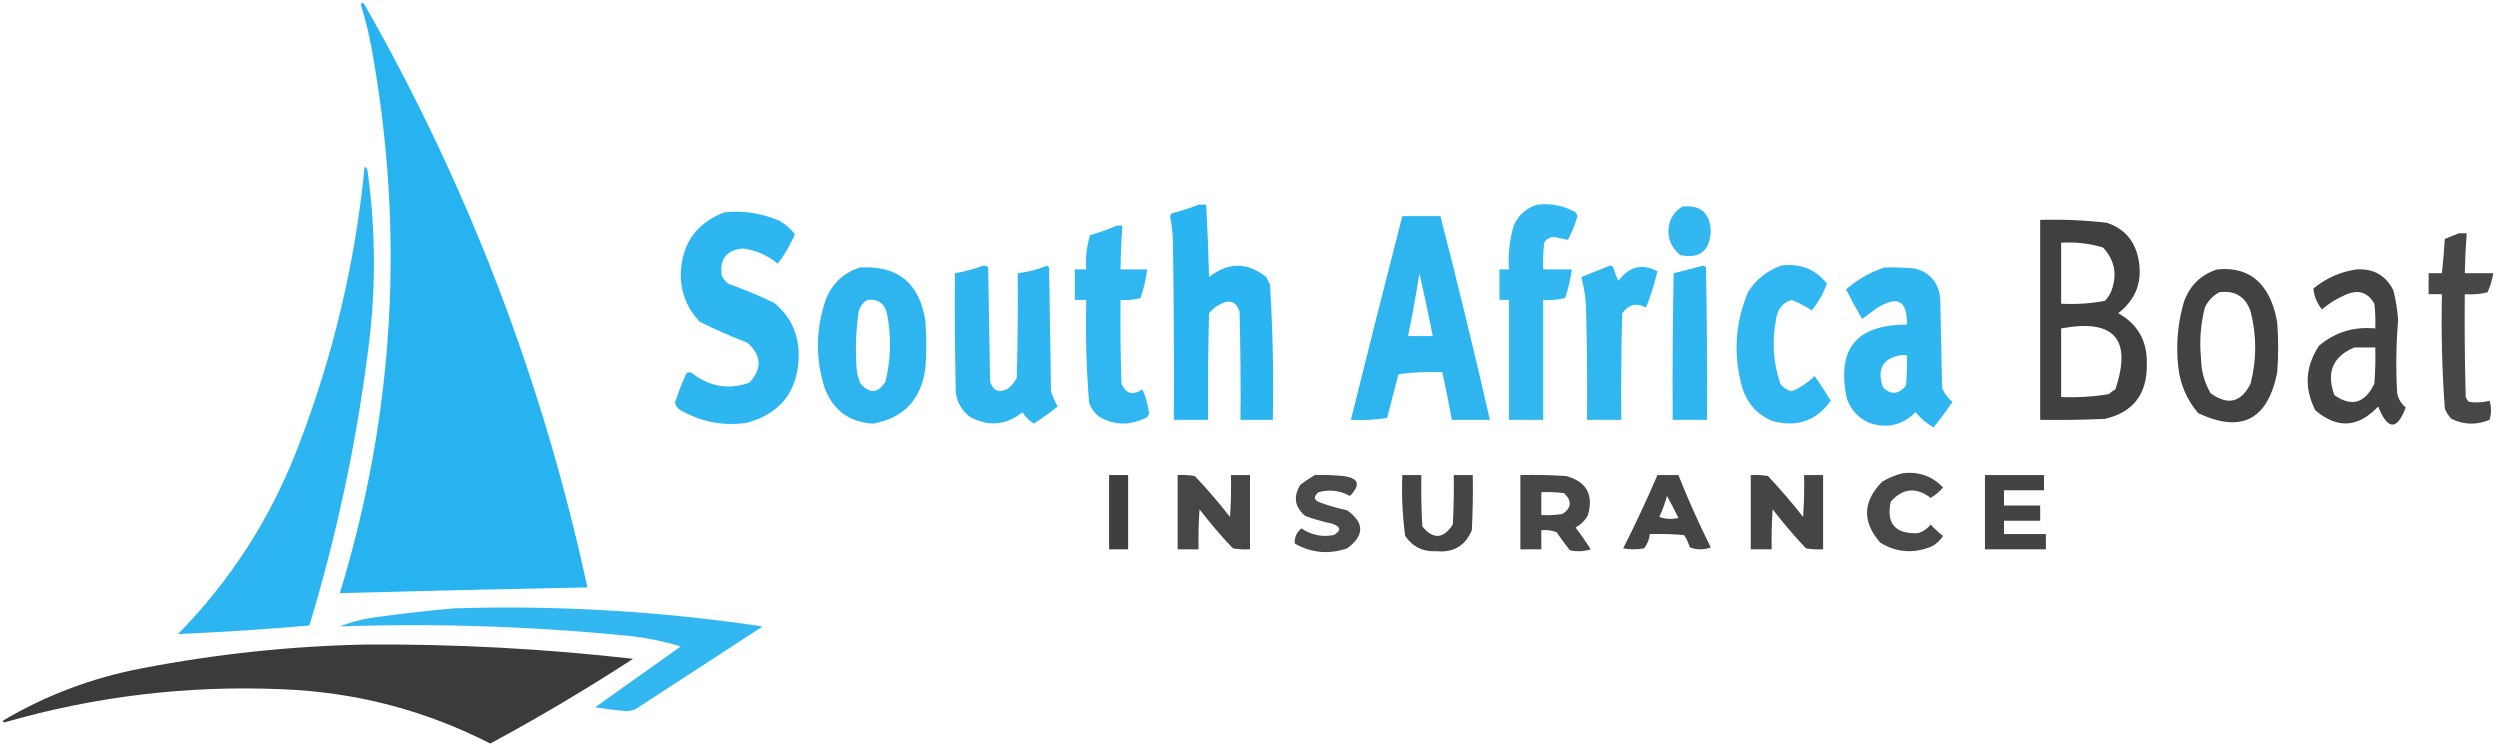 <?xml version="1.0" encoding="UTF-8"?>
<!DOCTYPE svg PUBLIC "-//W3C//DTD SVG 1.1//EN" "http://www.w3.org/Graphics/SVG/1.1/DTD/svg11.dtd">
<svg xmlns="http://www.w3.org/2000/svg" version="1.1" width="1313px" height="393px" style="shape-rendering:geometricPrecision; text-rendering:geometricPrecision; image-rendering:optimizeQuality; fill-rule:evenodd; clip-rule:evenodd" xmlns:xlink="http://www.w3.org/1999/xlink">
<g><path style="opacity:0.982" fill="#24b2ef" d="M 189.5,2.5 C 190.077,1.227 190.743,1.227 191.5,2.5C 246.146,98.468 285.146,200.468 308.5,308.5C 265.161,309.318 221.828,310.318 178.5,311.5C 207.271,217.206 212.771,121.539 195,24.5C 193.592,16.932 191.759,9.598 189.5,2.5 Z"/></g>
<g><path style="opacity:0.959" fill="#24b2ef" d="M 191.5,87.5 C 192.222,87.918 192.722,88.584 193,89.5C 197.515,121.817 197.515,154.15 193,186.5C 186.728,234.694 176.562,282.027 162.5,328.5C 139.515,330.499 116.515,331.999 93.5,333C 121.568,304.394 142.735,271.228 157,233.5C 175.108,186.402 186.608,137.736 191.5,87.5 Z"/></g>
<g><path style="opacity:0.964" fill="#24b2ef" d="M 629.5,107.5 C 630.833,107.5 632.167,107.5 633.5,107.5C 634.182,120.152 634.682,132.819 635,145.5C 645.07,137.568 655.07,137.568 665,145.5C 665.667,146.833 666.333,148.167 667,149.5C 668.46,173.114 668.96,196.781 668.5,220.5C 662.833,220.5 657.167,220.5 651.5,220.5C 651.667,201.497 651.5,182.497 651,163.5C 649.098,158.235 645.598,157.069 640.5,160C 638.391,161.141 636.558,162.641 635,164.5C 634.5,183.164 634.333,201.83 634.5,220.5C 628.5,220.5 622.5,220.5 616.5,220.5C 616.667,188.832 616.5,157.165 616,125.5C 615.768,121.445 615.268,117.445 614.5,113.5C 614.709,112.914 615.043,112.414 615.5,112C 620.38,110.788 625.047,109.288 629.5,107.5 Z"/></g>
<g><path style="opacity:0.933" fill="#24b2ef" d="M 807.5,107.5 C 814.634,106.647 821.301,107.98 827.5,111.5C 827.833,112.167 828.167,112.833 828.5,113.5C 827.242,117.846 825.576,122.012 823.5,126C 821.254,125.572 818.921,125.072 816.5,124.5C 814.088,124.406 812.255,125.406 811,127.5C 810.501,132.155 810.334,136.821 810.5,141.5C 815.5,141.5 820.5,141.5 825.5,141.5C 824.857,146.601 823.691,151.601 822,156.5C 818.27,157.46 814.437,157.793 810.5,157.5C 810.5,178.5 810.5,199.5 810.5,220.5C 804.5,220.5 798.5,220.5 792.5,220.5C 792.5,199.5 792.5,178.5 792.5,157.5C 790.833,157.5 789.167,157.5 787.5,157.5C 787.5,152.167 787.5,146.833 787.5,141.5C 789.167,141.5 790.833,141.5 792.5,141.5C 791.968,133.663 792.801,125.997 795,118.5C 797.505,112.822 801.671,109.155 807.5,107.5 Z"/></g>
<g><path style="opacity:0.926" fill="#24b2ef" d="M 883.5,108.5 C 893.113,107.443 898.113,111.777 898.5,121.5C 897.962,131.875 892.629,136.042 882.5,134C 876.947,129.382 875.114,123.549 877,116.5C 878.305,113.039 880.471,110.372 883.5,108.5 Z"/></g>
<g><path style="opacity:0.952" fill="#24b2ef" d="M 380.5,111.5 C 390.588,110.492 400.254,111.992 409.5,116C 412.641,117.886 415.308,120.22 417.5,123C 415.079,128.567 412.079,133.734 408.5,138.5C 403.122,134.062 396.955,131.396 390,130.5C 381.544,131.416 377.877,136.082 379,144.5C 379.785,146.286 380.951,147.786 382.5,149C 390.696,151.952 398.696,155.285 406.5,159C 415.133,166.034 419.466,175.201 419.5,186.5C 419.267,205.18 410.267,217.013 392.5,222C 380.465,223.859 369.132,221.859 358.5,216C 356.387,215.128 355.054,213.628 354.5,211.5C 356.209,206.204 358.209,201.038 360.5,196C 361.5,195.333 362.5,195.333 363.5,196C 372.687,203.137 382.687,204.804 393.5,201C 400.368,193.706 400.034,186.706 392.5,180C 383.966,176.714 375.633,173.047 367.5,169C 361.002,162.164 357.668,153.998 357.5,144.5C 357.894,128.152 365.561,117.152 380.5,111.5 Z"/></g>
<g><path style="opacity:0.951" fill="#24b2ef" d="M 736.5,113.5 C 743.167,113.5 749.833,113.5 756.5,113.5C 765.639,149.057 774.306,184.723 782.5,220.5C 775.833,220.5 769.167,220.5 762.5,220.5C 760.992,212.133 759.325,203.8 757.5,195.5C 749.804,195.169 742.138,195.503 734.5,196.5C 732.5,204.167 730.5,211.833 728.5,219.5C 722.202,220.496 715.868,220.83 709.5,220.5C 718.34,184.806 727.34,149.139 736.5,113.5 Z M 745.5,143.5 C 747.939,154.356 750.273,165.356 752.5,176.5C 748.167,176.5 743.833,176.5 739.5,176.5C 741.757,165.548 743.757,154.548 745.5,143.5 Z"/></g>
<g><path style="opacity:0.932" fill="#323332" d="M 1071.5,115.5 C 1083.21,115.139 1094.88,115.639 1106.5,117C 1115.51,120.007 1121.01,126.173 1123,135.5C 1125.51,147.471 1122.01,157.137 1112.5,164.5C 1122.91,170.311 1127.91,179.311 1127.5,191.5C 1127.69,207.003 1120.36,216.503 1105.5,220C 1094.17,220.5 1082.84,220.667 1071.5,220.5C 1071.5,185.5 1071.5,150.5 1071.5,115.5 Z M 1082.5,127.5 C 1090.02,126.989 1097.36,127.822 1104.5,130C 1110.58,136.48 1112.08,143.98 1109,152.5C 1108.21,154.587 1107.04,156.421 1105.5,158C 1097.95,159.432 1090.28,159.932 1082.5,159.5C 1082.5,148.833 1082.5,138.167 1082.5,127.5 Z M 1082.5,172.5 C 1110.36,167.299 1119.86,177.966 1111,204.5C 1109.75,205.211 1108.58,206.044 1107.5,207C 1099.24,208.37 1090.9,208.87 1082.5,208.5C 1082.5,196.5 1082.5,184.5 1082.5,172.5 Z"/></g>
<g><path style="opacity:0.944" fill="#24b2ef" d="M 586.5,118.5 C 587.5,118.5 588.5,118.5 589.5,118.5C 588.93,126.154 588.596,133.821 588.5,141.5C 593.167,141.5 597.833,141.5 602.5,141.5C 601.857,146.601 600.691,151.601 599,156.5C 595.606,157.456 592.106,157.789 588.5,157.5C 588.333,172.17 588.5,186.837 589,201.5C 591.314,206.831 594.98,207.831 600,204.5C 601.747,208.449 602.914,212.616 603.5,217C 603.18,218.653 602.18,219.653 600.5,220C 592.648,223.559 584.981,223.226 577.5,219C 574.894,217.062 573.061,214.562 572,211.5C 570.554,193.556 570.054,175.556 570.5,157.5C 568.5,157.5 566.5,157.5 564.5,157.5C 564.5,152.167 564.5,146.833 564.5,141.5C 566.5,141.5 568.5,141.5 570.5,141.5C 570.034,135.335 570.701,129.335 572.5,123.5C 577.381,122.124 582.048,120.457 586.5,118.5 Z"/></g>
<g><path style="opacity:0.9" fill="#323332" d="M 1291.5,122.5 C 1292.83,122.5 1294.17,122.5 1295.5,122.5C 1295,129.49 1294.67,136.49 1294.5,143.5C 1299.5,143.5 1304.5,143.5 1309.5,143.5C 1308.91,146.94 1307.91,150.273 1306.5,153.5C 1302.55,154.491 1298.55,154.824 1294.5,154.5C 1294.33,172.503 1294.5,190.503 1295,208.5C 1295.37,209.416 1295.87,210.25 1296.5,211C 1300.2,211.579 1303.87,211.412 1307.5,210.5C 1308.55,213.852 1308.55,217.185 1307.5,220.5C 1300.73,223.323 1294.06,223.157 1287.5,220C 1285.96,218.421 1284.79,216.587 1284,214.5C 1282.57,194.54 1282.07,174.54 1282.5,154.5C 1280.17,154.5 1277.83,154.5 1275.5,154.5C 1275.5,150.833 1275.5,147.167 1275.5,143.5C 1277.83,143.5 1280.17,143.5 1282.5,143.5C 1283.14,137.523 1283.64,131.523 1284,125.5C 1286.57,124.413 1289.07,123.413 1291.5,122.5 Z"/></g>
<g><path style="opacity:0.948" fill="#24b2ef" d="M 516.5,139.5 C 517.496,139.414 518.329,139.748 519,140.5C 519.333,160.5 519.667,180.5 520,200.5C 521.691,205.399 524.857,206.566 529.5,204C 531.378,202.457 532.878,200.624 534,198.5C 534.5,180.17 534.667,161.836 534.5,143.5C 539.862,142.868 545.029,141.535 550,139.5C 550.333,139.833 550.667,140.167 551,140.5C 551.333,162.167 551.667,183.833 552,205.5C 552.892,208.284 554.058,210.95 555.5,213.5C 551.486,216.676 547.319,219.676 543,222.5C 540.566,220.993 538.566,218.993 537,216.5C 528.438,223.373 519.271,224.206 509.5,219C 505.334,215.835 502.834,211.668 502,206.5C 501.5,185.503 501.333,164.503 501.5,143.5C 506.728,142.611 511.728,141.278 516.5,139.5 Z"/></g>
<g><path style="opacity:0.941" fill="#24b2ef" d="M 845.5,139.5 C 846.497,139.47 847.164,139.97 847.5,141C 848.137,143.245 848.97,145.412 850,147.5C 855.575,139.896 862.409,138.23 870.5,142.5C 868.954,149.032 866.954,155.365 864.5,161.5C 859.576,158.855 855.41,159.855 852,164.5C 851.5,183.164 851.333,201.83 851.5,220.5C 845.5,220.5 839.5,220.5 833.5,220.5C 833.667,200.831 833.5,181.164 833,161.5C 832.757,156.058 831.923,150.725 830.5,145.5C 835.59,143.476 840.59,141.476 845.5,139.5 Z"/></g>
<g><path style="opacity:0.947" fill="#24b2ef" d="M 894.5,139.5 C 895.117,139.611 895.617,139.944 896,140.5C 896.5,167.165 896.667,193.831 896.5,220.5C 890.5,220.5 884.5,220.5 878.5,220.5C 878.333,194.831 878.5,169.165 879,143.5C 884.275,142.217 889.442,140.884 894.5,139.5 Z"/></g>
<g><path style="opacity:0.943" fill="#24b2ef" d="M 935.5,139.5 C 945.457,138.138 953.457,141.304 959.5,149C 957.599,154.139 954.932,158.806 951.5,163C 948.324,160.891 944.824,159.058 941,157.5C 936.619,158.886 933.952,161.886 933,166.5C 930.504,178.392 931.17,190.059 935,201.5C 936.532,203.562 938.532,204.896 941,205.5C 945.523,203.648 949.523,200.982 953,197.5C 956.03,201.698 958.863,206.032 961.5,210.5C 953.777,221.192 943.443,224.692 930.5,221C 922.681,217.536 917.514,211.703 915,203.5C 910.249,186.504 911.249,169.837 918,153.5C 922.214,146.783 928.048,142.117 935.5,139.5 Z"/></g>
<g><path style="opacity:0.951" fill="#24b2ef" d="M 451.5,140.5 C 471.437,139.258 482.937,148.592 486,168.5C 486.667,176.833 486.667,185.167 486,193.5C 483.744,209.919 474.577,219.585 458.5,222.5C 445.88,221.715 437.38,215.381 433,203.5C 428.106,187.717 428.439,172.051 434,156.5C 437.503,148.492 443.336,143.159 451.5,140.5 Z M 455.5,157.5 C 461.404,156.894 464.904,159.561 466,165.5C 468.189,177.242 467.856,188.909 465,200.5C 461.087,206.617 456.754,206.951 452,201.5C 450.956,199.285 450.29,196.952 450,194.5C 449.13,184.115 449.464,173.782 451,163.5C 451.804,160.854 453.304,158.854 455.5,157.5 Z"/></g>
<g><path style="opacity:0.948" fill="#24b2ef" d="M 989.5,140.5 C 994.844,140.334 1000.18,140.501 1005.5,141C 1013.53,143.034 1018.03,148.2 1019,156.5C 1019.33,172.167 1019.67,187.833 1020,203.5C 1021.06,206.562 1022.89,209.062 1025.5,211C 1022.33,215.665 1018.99,220.165 1015.5,224.5C 1011.89,222.397 1008.73,219.731 1006,216.5C 999.094,223.452 990.927,225.285 981.5,222C 975.939,219.438 972.106,215.272 970,209.5C 964.376,183.399 974.876,170.399 1001.5,170.5C 1001.84,157.79 996.507,154.956 985.5,162C 983,163.833 980.5,165.667 978,167.5C 975.054,162.445 972.221,157.279 969.5,152C 975.478,146.848 982.145,143.015 989.5,140.5 Z M 998.5,186.5 C 999.5,186.5 1000.5,186.5 1001.5,186.5C 1001.67,191.844 1001.5,197.177 1001,202.5C 997.219,207.201 993.219,207.534 989,203.5C 985.57,193.872 988.736,188.206 998.5,186.5 Z"/></g>
<g><path style="opacity:0.924" fill="#323332" d="M 1164.5,141.5 C 1178.28,140.137 1187.78,145.804 1193,158.5C 1194.41,162.057 1195.41,165.724 1196,169.5C 1196.67,178.167 1196.67,186.833 1196,195.5C 1191.08,220.486 1177.25,227.653 1154.5,217C 1148.49,209.975 1144.99,201.808 1144,192.5C 1142.76,180.95 1143.76,169.616 1147,158.5C 1150.11,149.889 1155.94,144.222 1164.5,141.5 Z M 1165.5,153.5 C 1173.77,152.381 1179.27,155.714 1182,163.5C 1185.25,176.175 1185.25,188.842 1182,201.5C 1177,211.419 1170,213.086 1161,206.5C 1157.78,200.946 1156.11,194.946 1156,188.5C 1155.07,179.378 1155.73,170.378 1158,161.5C 1159.69,157.979 1162.19,155.312 1165.5,153.5 Z"/></g>
<g><path style="opacity:0.921" fill="#323332" d="M 1237.5,141.5 C 1246.5,140.911 1253,144.578 1257,152.5C 1258.28,157.582 1259.11,162.749 1259.5,168C 1258.42,180.819 1258.26,193.652 1259,206.5C 1259.62,209.577 1261.12,212.077 1263.5,214C 1258.89,226.183 1254.05,226.016 1249,213.5C 1238.58,224.643 1227.58,225.31 1216,215.5C 1210.05,203.814 1210.71,192.48 1218,181.5C 1226.5,174.413 1236.33,171.413 1247.5,172.5C 1247.67,168.154 1247.5,163.821 1247,159.5C 1243.42,153.299 1238.26,151.799 1231.5,155C 1227.1,156.906 1223.1,159.406 1219.5,162.5C 1216.82,159.165 1215.32,155.498 1215,151.5C 1221.68,146.07 1229.18,142.737 1237.5,141.5 Z M 1236.5,182.5 C 1240.17,182.5 1243.83,182.5 1247.5,182.5C 1247.67,188.842 1247.5,195.175 1247,201.5C 1242.05,211.852 1235.05,213.852 1226,207.5C 1221.69,195.552 1225.19,187.219 1236.5,182.5 Z"/></g>
<g><path style="opacity:0.893" fill="#323332" d="M 999.5,248.5 C 1007.8,247.584 1014.8,250.084 1020.5,256C 1018.62,258.222 1016.45,260.056 1014,261.5C 1006.34,255.691 999.339,256.358 993,263.5C 990.596,275.106 995.429,280.606 1007.5,280C 1010.1,279.117 1012.27,277.617 1014,275.5C 1016.04,277.712 1018.21,279.712 1020.5,281.5C 1018.98,283.858 1016.98,285.691 1014.5,287C 1005.07,290.888 996.072,290.222 987.5,285C 977.951,274.048 978.284,263.381 988.5,253C 992.053,250.879 995.72,249.379 999.5,248.5 Z"/></g>
<g><path style="opacity:0.938" fill="#323332" d="M 582.5,249.5 C 585.833,249.5 589.167,249.5 592.5,249.5C 592.5,262.5 592.5,275.5 592.5,288.5C 589.167,288.5 585.833,288.5 582.5,288.5C 582.5,275.5 582.5,262.5 582.5,249.5 Z"/></g>
<g><path style="opacity:0.906" fill="#323332" d="M 618.5,249.5 C 621.518,249.335 624.518,249.502 627.5,250C 634.022,256.887 640.188,264.054 646,271.5C 646.5,264.174 646.666,256.841 646.5,249.5C 649.833,249.5 653.167,249.5 656.5,249.5C 656.5,262.5 656.5,275.5 656.5,288.5C 653.482,288.665 650.482,288.498 647.5,288C 641.292,281.461 635.459,274.627 630,267.5C 629.5,274.492 629.334,281.492 629.5,288.5C 625.833,288.5 622.167,288.5 618.5,288.5C 618.5,275.5 618.5,262.5 618.5,249.5 Z"/></g>
<g><path style="opacity:0.886" fill="#323332" d="M 690.5,249.5 C 695.511,249.334 700.511,249.501 705.5,250C 713.605,251.055 714.771,254.555 709,260.5C 703.761,257.603 698.261,256.936 692.5,258.5C 689.623,260.913 689.956,262.747 693.5,264C 698.077,265.644 702.744,266.978 707.5,268C 716.701,274.577 716.701,281.244 707.5,288C 697.985,291.277 688.818,290.444 680,285.5C 679.781,282.267 680.948,279.601 683.5,277.5C 688.692,281.021 694.359,282.187 700.5,281C 704.587,278.563 704.254,276.563 699.5,275C 694.744,273.978 690.077,272.644 685.5,271C 679.918,266.261 679.085,260.761 683,254.5C 685.479,252.686 687.979,251.019 690.5,249.5 Z"/></g>
<g><path style="opacity:0.91" fill="#323332" d="M 736.5,249.5 C 739.833,249.5 743.167,249.5 746.5,249.5C 746.334,258.506 746.5,267.506 747,276.5C 752.743,283.421 758.076,283.088 763,275.5C 763.5,266.84 763.666,258.173 763.5,249.5C 766.833,249.5 770.167,249.5 773.5,249.5C 773.666,259.172 773.5,268.839 773,278.5C 769.536,286.651 763.37,290.317 754.5,289.5C 747.454,289.893 741.954,287.226 738,281.5C 736.571,270.912 736.071,260.245 736.5,249.5 Z"/></g>
<g><path style="opacity:0.896" fill="#323332" d="M 798.5,249.5 C 806.507,249.334 814.507,249.5 822.5,250C 833.198,252.89 837.031,259.723 834,270.5C 832.5,273.333 830.333,275.5 827.5,277C 830.29,280.746 832.957,284.579 835.5,288.5C 831.878,289.659 828.211,289.825 824.5,289C 822.045,285.922 819.711,282.756 817.5,279.5C 814.914,278.52 812.247,278.187 809.5,278.5C 809.5,281.833 809.5,285.167 809.5,288.5C 805.833,288.5 802.167,288.5 798.5,288.5C 798.5,275.5 798.5,262.5 798.5,249.5 Z M 809.5,258.5 C 813.514,258.334 817.514,258.501 821.5,259C 825.704,263.155 825.371,266.822 820.5,270C 816.848,270.499 813.182,270.665 809.5,270.5C 809.5,266.5 809.5,262.5 809.5,258.5 Z"/></g>
<g><path style="opacity:0.907" fill="#323332" d="M 870.5,249.5 C 874.167,249.5 877.833,249.5 881.5,249.5C 886.6,262.371 892.267,275.037 898.5,287.5C 894.833,288.833 891.167,288.833 887.5,287.5C 886.786,285.189 885.786,283.022 884.5,281C 878.509,280.501 872.509,280.334 866.5,280.5C 866.202,283.265 865.202,285.765 863.5,288C 859.833,288.667 856.167,288.667 852.5,288C 858.913,275.341 864.913,262.508 870.5,249.5 Z M 875.5,260.5 C 877.58,264.202 879.58,268.035 881.5,272C 878.118,272.824 874.784,272.657 871.5,271.5C 873.132,267.91 874.466,264.243 875.5,260.5 Z"/></g>
<g><path style="opacity:0.907" fill="#323332" d="M 919.5,249.5 C 922.518,249.335 925.518,249.502 928.5,250C 935.022,256.887 941.188,264.054 947,271.5C 947.5,264.174 947.666,256.841 947.5,249.5C 950.833,249.5 954.167,249.5 957.5,249.5C 957.5,262.5 957.5,275.5 957.5,288.5C 954.482,288.665 951.482,288.498 948.5,288C 942.292,281.461 936.459,274.627 931,267.5C 930.5,274.492 930.334,281.492 930.5,288.5C 926.833,288.5 923.167,288.5 919.5,288.5C 919.5,275.5 919.5,262.5 919.5,249.5 Z"/></g>
<g><path style="opacity:0.92" fill="#323332" d="M 1042.5,249.5 C 1052.83,249.5 1063.17,249.5 1073.5,249.5C 1073.5,252.167 1073.5,254.833 1073.5,257.5C 1066.5,257.5 1059.5,257.5 1052.5,257.5C 1052.5,260.167 1052.5,262.833 1052.5,265.5C 1058.83,265.5 1065.17,265.5 1071.5,265.5C 1071.5,268.167 1071.5,270.833 1071.5,273.5C 1065.17,273.5 1058.83,273.5 1052.5,273.5C 1052.5,275.833 1052.5,278.167 1052.5,280.5C 1059.83,280.5 1067.17,280.5 1074.5,280.5C 1074.5,283.167 1074.5,285.833 1074.5,288.5C 1063.83,288.5 1053.17,288.5 1042.5,288.5C 1042.5,275.5 1042.5,262.5 1042.5,249.5 Z"/></g>
<g><path style="opacity:0.927" fill="#24b2ef" d="M 238.5,319.5 C 292.835,317.833 346.835,321 400.5,329C 378.5,343.333 356.5,357.667 334.5,372C 332.801,372.958 330.967,373.458 329,373.5C 323.479,373.011 317.979,372.344 312.5,371.5C 327.523,360.801 342.523,350.134 357.5,339.5C 348.69,336.838 339.69,335.005 330.5,334C 279.936,328.944 229.269,327.278 178.5,329C 184.892,326.485 191.559,324.819 198.5,324C 211.948,322.157 225.281,320.657 238.5,319.5 Z"/></g>
<g><path style="opacity:0.959" fill="#323332" d="M 192.5,338.5 C 239.321,338.219 285.988,340.719 332.5,346C 308.122,361.856 283.122,376.69 257.5,390.5C 223.327,373.039 186.993,363.539 148.5,362C 98.67,359.833 49.836,365.667 2,379.5C 1.833,379.167 1.667,378.833 1.5,378.5C 24.163,365.11 48.496,355.943 74.5,351C 113.626,343.455 152.96,339.288 192.5,338.5 Z"/></g>
</svg>
